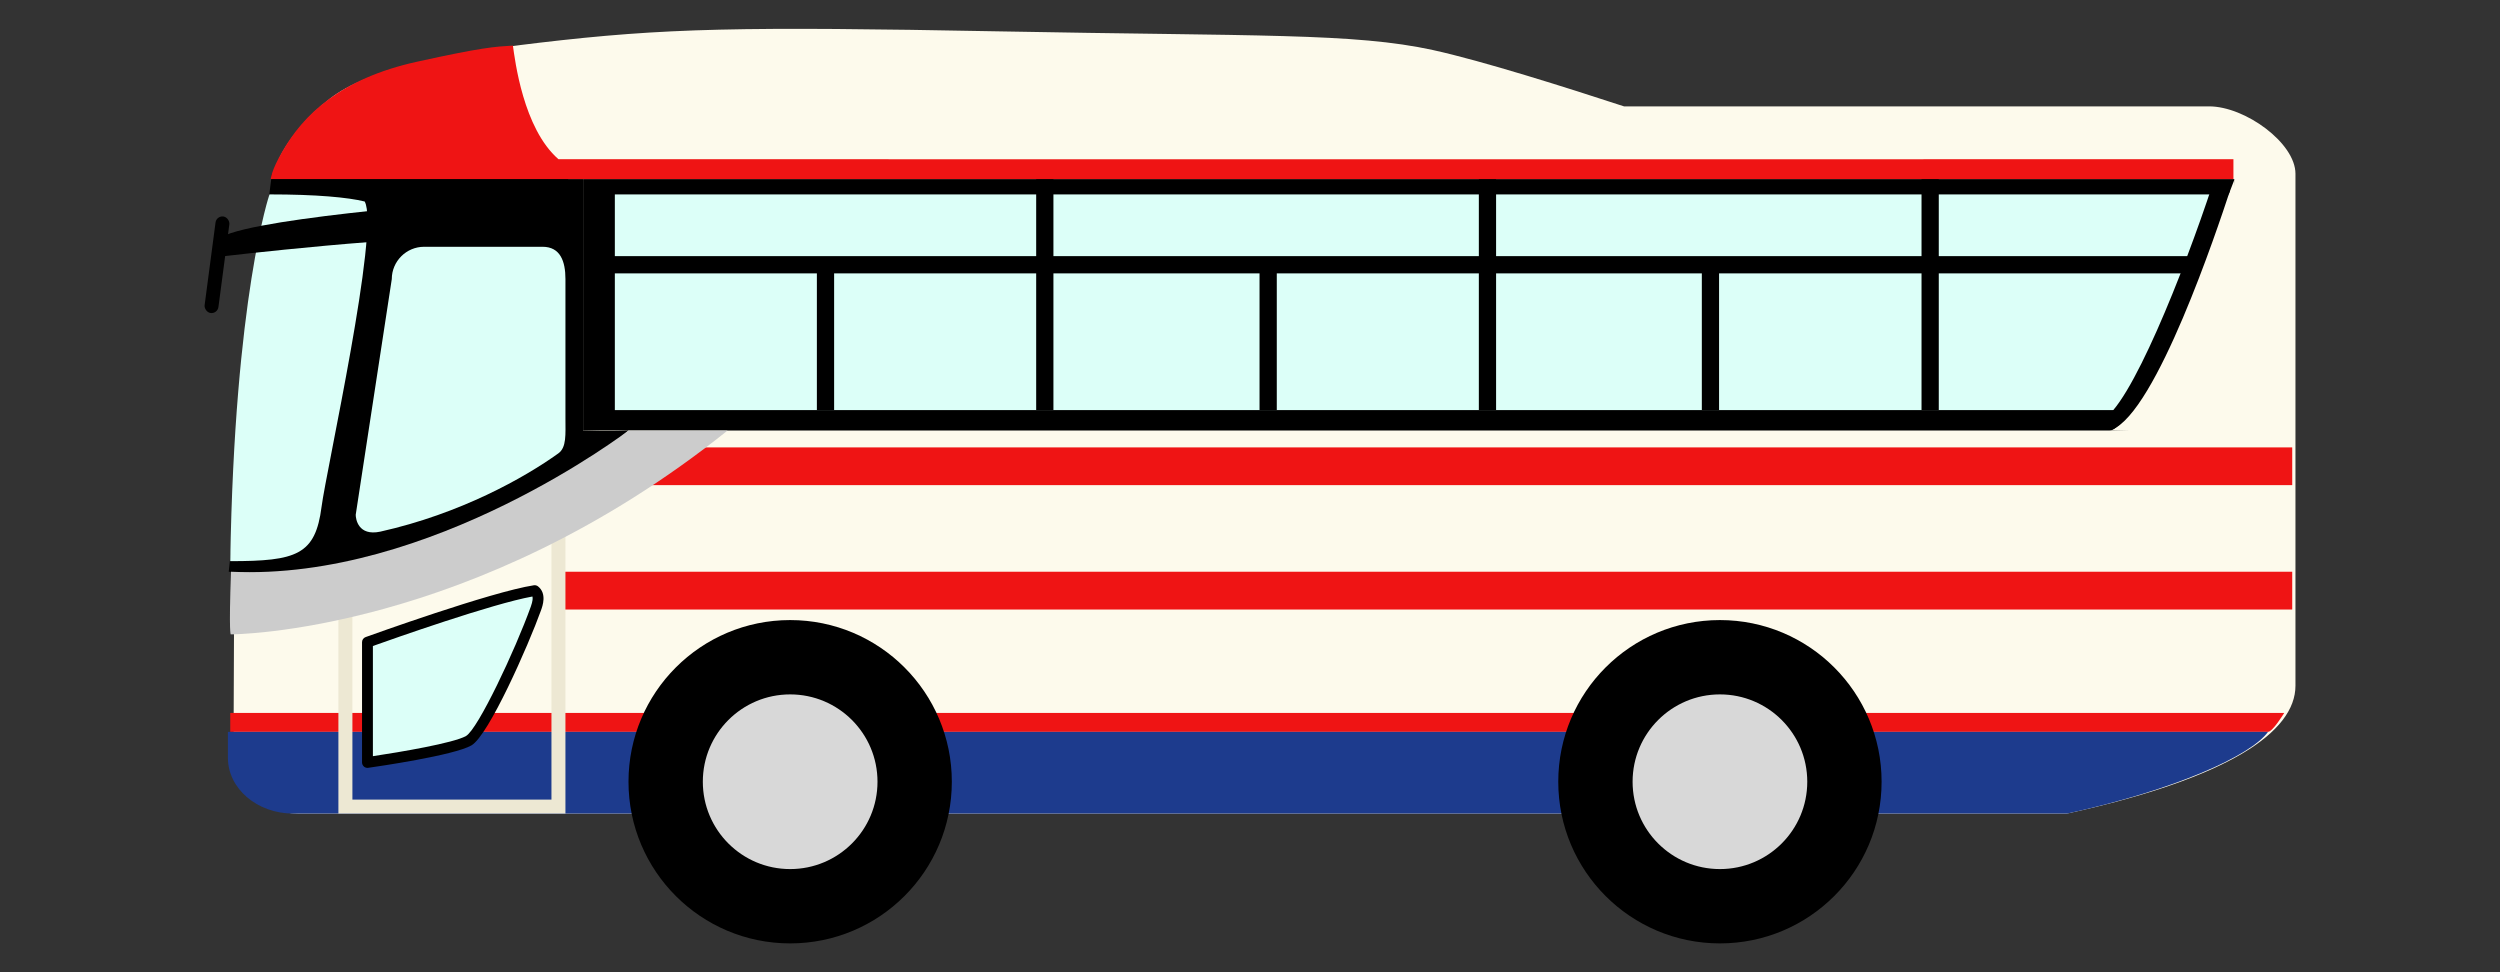 <svg xmlns="http://www.w3.org/2000/svg" id="_レイヤー_2" viewBox="0 0 1080 420"><rect x="0" y="0" width="1080" height="420" fill="#333333" stroke="none"/><defs><clipPath id="clippath"><path d="M0 0h1080v420H0z" style="stroke-width:0;fill:none"/></clipPath><style>.cls-1,.cls-5,.cls-6,.cls-7,.cls-8{stroke-width:0}.cls-5{fill:#fdfaec}.cls-6{fill:#dcfff8}.cls-7{fill:#ef1414}.cls-8{fill:#d8d8d8}</style></defs><g id="_レイヤー_1-2" style="clip-path:url(#clippath)"><path d="M954.31 45.95H701.57c-24.77-8.12-61.38-19.7-82.5-24.32-34.05-7.45-75.7-5.95-187.44-8.08s-144.41-1.47-198.73 4.92c-43.74 5.14-76.92 12.47-91.66 25.24-9.81 7.45-22.38 23.15-22.38 31.37l-17.57 149.21-.42 103.11c0 13.3 12.62 24.08 28.19 24.08h763.83c70.08-15.35 98.75-35.3 98.75-55.25V75.07c0-13.3-21.75-29.12-37.32-29.12Z" class="cls-5"/><path d="M990.24 209.59H221.32l3.55-16.31h765.37zm0 53.72h-750.4l.28-16.32h750.12zm-10.45 52.85H99.47V308h887.31s-4.99 8.16-6.99 8.16" class="cls-7"/><path d="M98.46 327.38c0 13.3 12.62 24.08 28.19 24.08h766.4c46.51-10.19 79.26-24.96 86.75-35.3H98.46v11.22Z" style="stroke-width:0;fill:#1d3b8d"/><path d="M251.9 77.37h713.34v108.61H251.9z" class="cls-1"/><path d="M265.61 83.99h697.22v93.17H265.61z" class="cls-6"/><path d="M447.63 77.37h7.45v99.78h-7.45zm-94.74 37h7.45v62.79h-7.45zm191.23 0h7.45v62.79h-7.45zm191.07 0h7.45v62.79h-7.45zm94.91-37h7.45v99.78h-7.45zm-191.24 0h7.45v99.78h-7.45z" class="cls-1"/><path d="M959.57 110.65v7.45H258.79v-7.45z" class="cls-1"/><path d="M251.9 77.37s-113.07-.28-134.44-2.3c-3.7 27.6-18.65 171.92-18.65 171.92s35.4 5.3 103.43-18.17c4.68-1.61 52.5-27.39 69.27-42.84-8.61.45-19.61 0-19.61 0V77.37Z" class="cls-1"/><path d="M116.41 83.99s-15.09 44.09-16.94 158.43c28.68 0 36.79-2.69 39.45-23.53 1.96-15.39 25.32-120.07 18.62-131.84-7.14-1.77-20.75-3.07-41.14-3.07Z" class="cls-6"/><circle cx="341.35" cy="337.71" r="69.84" class="cls-1"/><circle cx="341.35" cy="337.71" r="37.73" class="cls-8"/><circle cx="743.01" cy="337.71" r="69.84" class="cls-1"/><circle cx="743.01" cy="337.71" r="37.73" class="cls-8"/><path d="M204.41 87.06s-106.36 7.8-110.67 17.03c.65 9.22 0 6.92 0 6.92s88.68-10.47 110.67-7.63z" class="cls-1"/><rect width="6.02" height="42.06" x="90.73" y="93.34" class="cls-1" rx="3.01" ry="3.01" transform="rotate(7.52 93.705 114.341)"/><path d="M965.35 77.37s-41.25 108.61-54.02 108.61c25.54.83 59.42.17 59.42.17z" class="cls-5"/><path d="m912.31 185.64-4.48-4.17c12.17-4.81 35.82-64.73 47.87-101.37l7.58 2.49c-5.4 16.42-31.76 95.44-50.97 103.04Z" class="cls-1"/><path d="M964.84 77.37H116.96s.08-3.39 5.03-11.98c9.06-15.71 24.89-31.41 58.26-38.75 28.2-6.21 33.46-6.47 41.32-6.95.89 6.06 4.38 35.78 19.69 49.09 30.33.07 723.58 0 723.58 0v8.6Z" class="cls-7"/><path d="M164.29 229.67c-9.58 2.04-10.62-5.52-10.62-7.29l15.58-101.82c0-7.67 6.28-13.95 13.95-13.95h51.19c7.67 0 9.88 6.28 9.88 13.95v60.07c0 7.09.52 12.66-3.07 15.23-14.66 10.52-42.22 26.05-76.92 33.81Z" class="cls-6"/><path d="M238.23 232.23v113.19h-85.99v-79.8c20.57-3.68 66.24-24.22 85.99-33.39m6.04-9.52s-78.49 37.43-97.44 37.43c-.22 0-.43 0-.64-.02v91.33h98.08V222.7Z" style="stroke-width:0;fill:#ede8d3"/><path d="M271.51 185.98s-85.13 65.17-171.71 61.01c-.99 27.06-.11 27.06-.11 27.06s104.72 0 214.64-88.07h-42.82Z" style="stroke-width:0;fill:#ccc"/><path d="M158.75 277.42v51.96s36.29-5.13 43.73-9.39c6.29-3.6 22.93-40.13 29.03-57.11 1.1-3.08 1.6-6.03-.53-7.73-18.63 2.9-72.22 22.27-72.22 22.27Z" class="cls-6"/><path d="M158.75 331.72c-.56 0-1.11-.2-1.54-.57-.51-.45-.81-1.09-.81-1.77v-51.96c0-.99.62-1.87 1.55-2.2 2.2-.79 54.02-19.48 72.66-22.38.65-.1 1.31.07 1.82.48 3.88 3.1 1.99 8.37 1.28 10.35-5.4 15.03-22.61 54.08-30.07 58.35-7.6 4.35-40.8 9.14-44.57 9.68-.11.02-.22.02-.33.02Zm2.34-52.65v47.6c11.46-1.71 34.9-5.67 40.22-8.71 5.15-2.95 21.21-37 27.99-55.87.89-2.49.91-3.74.7-4.4-17.41 3.14-60.23 18.28-68.91 21.38Z" class="cls-1"/></g></svg>